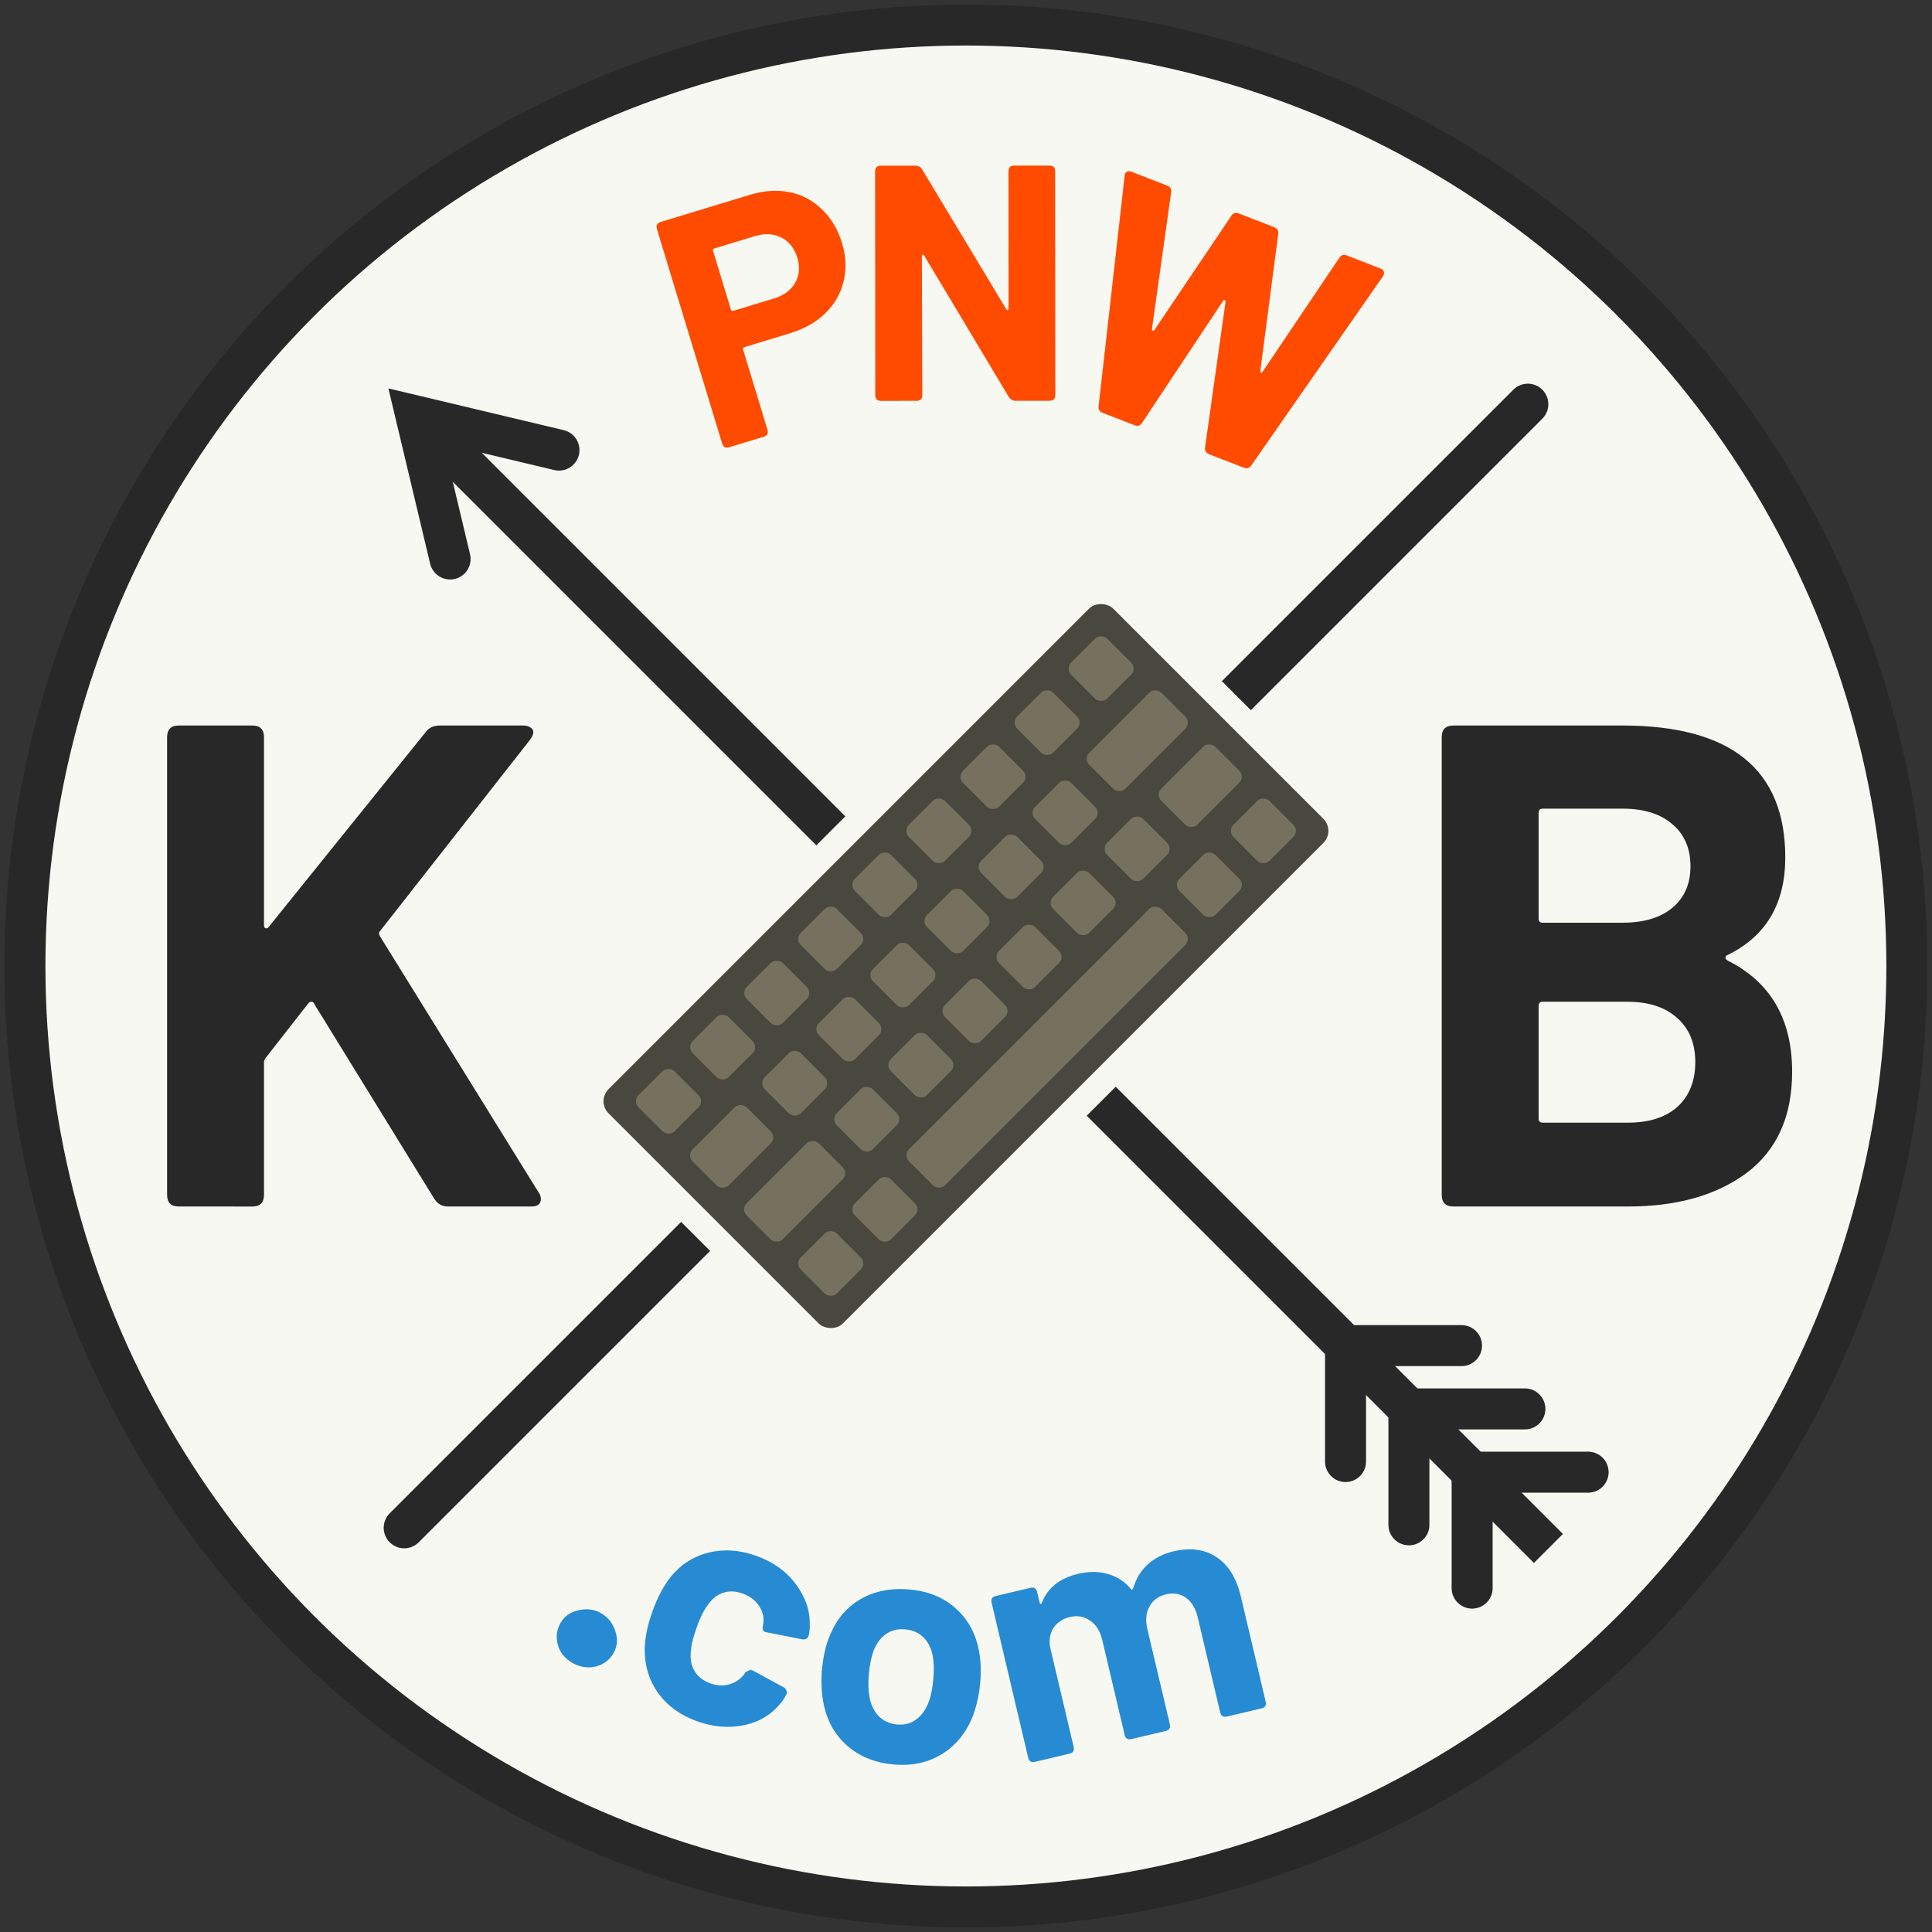 <svg width="427.38" height="427.38" version="1.1" viewBox="0 0 113.08 113.08" xmlns="http://www.w3.org/2000/svg">
 <rect x="0" y="0" width="113.08" height="113.08" fill="#333333" stroke="none"/>
 <g transform="translate(-50.806 -56.008)">
  <g transform="translate(-211.7 48.982)">
   <circle cx="319.04" cy="63.566" r="55.075" fill="#f8f8f2" stroke="#282828" stroke-dashoffset="28.346" stroke-linecap="round" stroke-linejoin="round" stroke-width="2.4" style="paint-order:normal"/>
   <path d="m293.87 102.97a46.762 46.762 0 0 0 64.583-14.228 46.762 46.762 0 0 0-14.228-64.583 46.762 46.762 0 0 0-64.583 14.228 46.762 46.762 0 0 0 14.228 64.583z" fill="none" stroke="#f8f8f2" stroke-dashoffset="28.346" stroke-linecap="round" stroke-linejoin="round" stroke-miterlimit="14.1" stroke-width=".1" style="paint-order:normal"/>
   <g transform="translate(-1.9703e-6,-2.3582e-6)" fill="#268bd2">
    <path d="m296.02 104.36q-0.659-0.372-0.86-1.042-0.191-0.687 0.152-1.296 0.334-0.591 1.045-0.747 0.721-0.172 1.312 0.161 0.625 0.353 0.85 1.059 0.235 0.689-0.099 1.281-0.343 0.608-1.048 0.79-0.695 0.165-1.354-0.207z"/>
    <path d="m303.3 107.77q-1.46-0.528-2.272-1.647-0.794-1.113-0.789-2.555 0.02-1.024 0.468-2.265 0.442-1.222 1.075-2.005 0.887-1.082 2.22-1.405 1.334-0.322 2.794 0.205t2.291 1.653q0.849 1.132 0.812 2.377 0.017 0.295-0.059 0.618l-0.013 0.036q-0.086 0.237-0.379 0.193l-2.022-0.401-0.098-0.015q-0.219-0.079-0.176-0.311l0.038-0.275q0.044-0.521-0.282-0.989-0.326-0.469-0.928-0.686-0.584-0.211-1.091-0.064-0.507 0.147-0.856 0.598-0.399 0.475-0.742 1.424-0.343 0.949-0.359 1.562-0.034 0.607 0.256 1.062 0.308 0.462 0.891 0.673 0.566 0.205 1.091 0.064 0.55-0.152 0.899-0.603l0.051-0.085q0.045-0.066 0.187-0.118 0.149-0.07 0.27-5e-3l1.81 0.985q0.133 0.089 0.155 0.2 0.04 0.118-0.024 0.239-0.142 0.279-0.243 0.387-0.825 1.084-2.189 1.375-1.345 0.298-2.787-0.224z"/>
    <path d="m314.81 110.3q-1.643-0.149-2.725-1.104-1.083-0.955-1.375-2.462-0.188-0.933-0.092-1.996 0.107-1.179 0.475-2.022 0.574-1.39 1.787-2.098 1.233-0.707 2.875-0.558 1.585 0.143 2.632 1.056 1.067 0.915 1.383 2.366 0.209 0.915 0.106 2.055-0.091 1.005-0.428 1.929-0.581 1.467-1.819 2.232-1.217 0.747-2.821 0.602zm0.212-2.338q0.618 0.056 1.098-0.29 0.479-0.346 0.734-1.005 0.202-0.508 0.277-1.339 0.073-0.812-0.03-1.386-0.134-0.674-0.545-1.082-0.411-0.407-1.068-0.467-0.638-0.058-1.115 0.269-0.478 0.327-0.73 0.966-0.205 0.546-0.279 1.358-0.072 0.792 0.032 1.367 0.132 0.694 0.542 1.121 0.429 0.428 1.086 0.488z"/>
    <path d="m331.2 97.824q1.473-0.348 2.513 0.344t1.419 2.297l1.453 6.156q0.076 0.321-0.245 0.397l-2.021 0.477q-0.321 0.076-0.397-0.245l-1.315-5.571q-0.183-0.774-0.686-1.134t-1.165-0.204-0.969 0.707-0.13 1.307l1.319 5.59q0.076 0.321-0.245 0.397l-2.002 0.472q-0.321 0.076-0.397-0.245l-1.315-5.571q-0.178-0.755-0.701-1.111-0.527-0.374-1.188-0.218-0.604 0.143-0.935 0.599-0.312 0.452-0.236 1.112l1.391 5.892q0.076 0.321-0.245 0.397l-2.021 0.477q-0.321 0.076-0.397-0.245l-2.139-9.064q-0.076-0.321 0.245-0.397l2.021-0.477q0.321-0.076 0.397 0.245l0.143 0.604q0.018 0.075 0.06 0.086 0.061 6e-3 0.081-0.079 0.511-1.297 2.116-1.676 0.944-0.223 1.736 0.009 0.788 0.213 1.339 0.86 0.037 0.071 0.074 0.062 0.052-0.032 0.077-0.098 0.256-0.858 0.866-1.401 0.61-0.543 1.497-0.752z"/>
   </g>
   <circle transform="rotate(237.96)" cx="-223.14" cy="236.71" r="33.073" fill="none" style="paint-order:normal"/>
   <circle transform="rotate(242.95)" cx="-201.71" cy="255.23" r="33.073" fill="#f8f8f2" opacity=".441" style="paint-order:normal"/>
   <g transform="translate(-1.9703e-6,-2.3582e-6)" fill="#ff4b00">
    <path d="m306.39 18.431q1.242-0.378 2.337-0.156t1.889 1.008q0.807 0.762 1.173 1.966 0.36 1.185 0.09 2.254-0.252 1.063-1.076 1.869-0.811 0.781-2.071 1.164l-2.653 0.807q-0.113 0.034-0.079 0.147l1.425 4.684q0.097 0.32-0.223 0.417l-2.013 0.612q-0.32 0.097-0.417-0.223l-3.817-12.548q-0.097-0.32 0.223-0.417zm1.413 6.065q0.865-0.263 1.243-0.913 0.372-0.668 0.126-1.477-0.252-0.828-0.933-1.175-0.681-0.348-1.547-0.085l-2.37 0.721q-0.113 0.034-0.079 0.147l1.041 3.424q0.034 0.113 0.147 0.079z"/>
    <path d="m314.07 30.489q-0.334 2.2e-4 -0.335-0.334l-9e-3 -13.096q-2.2e-4 -0.334 0.334-0.335l2.025-1e-3q0.256-1.7e-4 0.393 0.216l4.921 8.177q0.039 0.079 0.079 0.059 0.059-0.02 0.059-0.098l-5e-3 -8.023q-2.2e-4 -0.334 0.334-0.335l2.065-1e-3q0.334-2.2e-4 0.335 0.334l9e-3 13.096q2.2e-4 0.334-0.334 0.335l-2.006 1e-3q-0.236 1.5e-4 -0.393-0.236l-4.941-8.256q-0.039-0.079-0.098-0.059-0.039 0.02-0.039 0.098l0.025 8.121q2.2e-4 0.334-0.334 0.335z"/>
    <path d="m327.05 31.193q-0.293-0.114-0.241-0.41l1.521-13.46q-4e-3 -0.044 0.017-0.099 0.1-0.257 0.393-0.143l2.089 0.812q0.275 0.107 0.223 0.403l-1.121 7.982q-0.01 0.08 0.045 0.102 0.055 0.021 0.102-0.045l4.493-6.671q0.162-0.254 0.437-0.147l2.071 0.805q0.293 0.114 0.241 0.41l-1.048 8.011q-0.01 0.08 0.026 0.095 0.055 0.021 0.102-0.045l4.493-6.671q0.162-0.254 0.437-0.147l1.998 0.777q0.165 0.064 0.177 0.195 0.038 0.12-0.056 0.253l-7.697 11.058q-0.162 0.254-0.455 0.14l-2.016-0.784q-0.293-0.114-0.241-0.41l1.196-8.502q0.01-0.08-0.045-0.102-0.055-0.021-0.102 0.045l-4.733 7.126q-0.162 0.254-0.437 0.147z"/>
   </g>
   <g transform="translate(-1.9703e-6,-2.3582e-6)" fill="#282828" aria-label="K">
    <path d="m272.97 77.642q-0.684 0-0.684-0.684v-26.784q0-0.684 0.684-0.684h4.303q0.684 0 0.684 0.684v10.979q0 0.161 0.08 0.201 0.121 0.04 0.201-0.08l9.169-11.381q0.282-0.402 0.845-0.402h4.866q0.282 0 0.442 0.121 0.161 0.08 0.161 0.282 0 0.161-0.201 0.442l-8.767 11.18q-0.121 0.121 0 0.322l9.29 15.001q0.121 0.161 0.121 0.362 0 0.442-0.563 0.442h-4.866q-0.523 0-0.804-0.442l-7.038-11.422q-0.04-0.121-0.161-0.121-0.121 0-0.201 0.121l-2.453 3.137q-0.121 0.161-0.121 0.282v7.762q0 0.684-0.684 0.684z" fill="#282828" stroke-width=".709"/>
   </g>
   <g transform="translate(-1.9703e-6,-2.3582e-6)" fill="#282828" aria-label="B">
    <path d="m363.62 62.923q-0.121 0.04-0.121 0.161 0 0.08 0.121 0.161 3.78 1.89 3.78 6.515 0 3.901-2.654 5.912-2.654 1.971-6.957 1.971h-10.215q-0.684 0-0.684-0.684v-26.784q0-0.684 0.684-0.684h9.893q9.531 0 9.531 7.722 0 4.062-3.378 5.711zm-10.818-8.566q-0.241 0-0.241 0.241v6.193q0 0.241 0.241 0.241h4.665q1.89 0 2.936-0.885t1.046-2.413q0-1.568-1.046-2.453-1.046-0.925-2.936-0.925zm4.987 18.379q1.85 0 2.896-0.925 1.046-0.965 1.046-2.614t-1.046-2.574q-1.046-0.965-2.936-0.965h-4.947q-0.241 0-0.241 0.241v6.596q0 0.241 0.241 0.241z" fill="#282828" stroke-width=".709"/>
   </g>
   <g transform="translate(-1.9703e-6,-2.3582e-6)" fill="none" stroke="#282828" stroke-width="2.4">
    <path d="m287.92 32.441 64.367 64.367" stroke-linecap="square"/>
    <g stroke-linecap="round">
     <path d="m288.85 39.743-1.992-8.364 8.364 1.991"/>
     <path d="m344.99 89.489h6.768"/>
     <path d="m344.97 89.506v6.768"/>
     <path d="m341.28 85.785h6.768"/>
     <path d="m341.26 85.802v6.768"/>
     <path d="m348.69 93.193h6.768"/>
     <path d="m348.67 93.21v6.768"/>
     <path d="m351.93 30.683-65.766 65.766"/>
    </g>
   </g>
   <rect transform="rotate(-45)" x="158.27" y="259.36" width="44.759" height="22.38" rx="1" ry="1" fill="#f8f8f2" style="paint-order:normal"/>
   <rect transform="rotate(-45)" x="159.76" y="260.85" width="41.775" height="19.396" rx="1" ry="1" fill="#49483e" style="paint-order:normal"/>
   <g transform="translate(-1.9703e-6,-2.3582e-6)" fill="#75715e">
    <rect transform="rotate(-45)" x="161.25" y="262.34" width="2.984" height="2.984" rx=".5" ry=".5" style="paint-order:normal"/>
    <rect transform="rotate(-45)" x="161.25" y="266.82" width="4.476" height="2.984" rx=".5" ry=".5" style="paint-order:normal"/>
    <rect transform="rotate(-45)" x="161.25" y="271.29" width="5.968" height="2.984" rx=".5" ry=".5" style="paint-order:normal"/>
    <rect transform="rotate(-45)" x="161.25" y="275.77" width="2.984" height="2.984" rx=".5" ry=".5" style="paint-order:normal"/>
    <rect transform="rotate(-45)" x="170.21" y="275.77" width="20.888" height="2.984" rx=".5" ry=".5" style="paint-order:normal"/>
    <rect transform="rotate(-45)" x="197.06" y="275.77" width="2.984" height="2.984" rx=".5" ry=".5" style="paint-order:normal"/>
    <rect transform="rotate(-45)" x="165.73" y="275.77" width="2.984" height="2.984" rx=".5" ry=".5" style="paint-order:normal"/>
    <rect transform="rotate(-45)" x="192.59" y="275.77" width="2.984" height="2.984" rx=".5" ry=".5" style="paint-order:normal"/>
    <rect transform="rotate(-45)" x="194.08" y="266.82" width="5.968" height="2.984" rx=".5" ry=".5" style="paint-order:normal"/>
    <rect transform="rotate(-45)" x="195.57" y="271.29" width="4.476" height="2.984" rx=".5" ry=".5" style="paint-order:normal"/>
    <rect transform="rotate(-45)" x="168.71" y="271.29" width="2.984" height="2.984" rx=".5" ry=".5" style="paint-order:normal"/>
    <rect transform="rotate(-45)" x="173.19" y="271.29" width="2.984" height="2.984" rx=".5" ry=".5" style="paint-order:normal"/>
    <rect transform="rotate(-45)" x="177.67" y="271.29" width="2.984" height="2.984" rx=".5" ry=".5" style="paint-order:normal"/>
    <rect transform="rotate(-45)" x="182.14" y="271.29" width="2.984" height="2.984" rx=".5" ry=".5" style="paint-order:normal"/>
    <rect transform="rotate(-45)" x="186.62" y="271.29" width="2.984" height="2.984" rx=".5" ry=".5" style="paint-order:normal"/>
    <rect transform="rotate(-45)" x="191.09" y="271.29" width="2.984" height="2.984" rx=".5" ry=".5" style="paint-order:normal"/>
    <rect transform="rotate(-45)" x="167.22" y="266.82" width="2.984" height="2.984" rx=".5" ry=".5" style="paint-order:normal"/>
    <rect transform="rotate(-45)" x="171.7" y="266.82" width="2.984" height="2.984" rx=".5" ry=".5" style="paint-order:normal"/>
    <rect transform="rotate(-45)" x="176.17" y="266.82" width="2.984" height="2.984" rx=".5" ry=".5" style="paint-order:normal"/>
    <rect transform="rotate(-45)" x="180.65" y="266.82" width="2.984" height="2.984" rx=".5" ry=".5" style="paint-order:normal"/>
    <rect transform="rotate(-45)" x="185.13" y="266.82" width="2.984" height="2.984" rx=".5" ry=".5" style="paint-order:normal"/>
    <rect transform="rotate(-45)" x="189.6" y="266.82" width="2.984" height="2.984" rx=".5" ry=".5" style="paint-order:normal"/>
    <rect transform="rotate(-45)" x="165.73" y="262.34" width="2.984" height="2.984" rx=".5" ry=".5" style="paint-order:normal"/>
    <rect transform="rotate(-45)" x="170.21" y="262.34" width="2.984" height="2.984" rx=".5" ry=".5" style="paint-order:normal"/>
    <rect transform="rotate(-45)" x="174.68" y="262.34" width="2.984" height="2.984" rx=".5" ry=".5" style="paint-order:normal"/>
    <rect transform="rotate(-45)" x="179.16" y="262.34" width="2.984" height="2.984" rx=".5" ry=".5" style="paint-order:normal"/>
    <rect transform="rotate(-45)" x="183.63" y="262.34" width="2.984" height="2.984" rx=".5" ry=".5" style="paint-order:normal"/>
    <rect transform="rotate(-45)" x="188.11" y="262.34" width="2.984" height="2.984" rx=".5" ry=".5" style="paint-order:normal"/>
    <rect transform="rotate(-45)" x="192.59" y="262.34" width="2.984" height="2.984" rx=".5" ry=".5" style="paint-order:normal"/>
    <rect transform="rotate(-45)" x="197.06" y="262.34" width="2.984" height="2.984" rx=".5" ry=".5" style="paint-order:normal"/>
   </g>
  </g>
 </g>
</svg>
